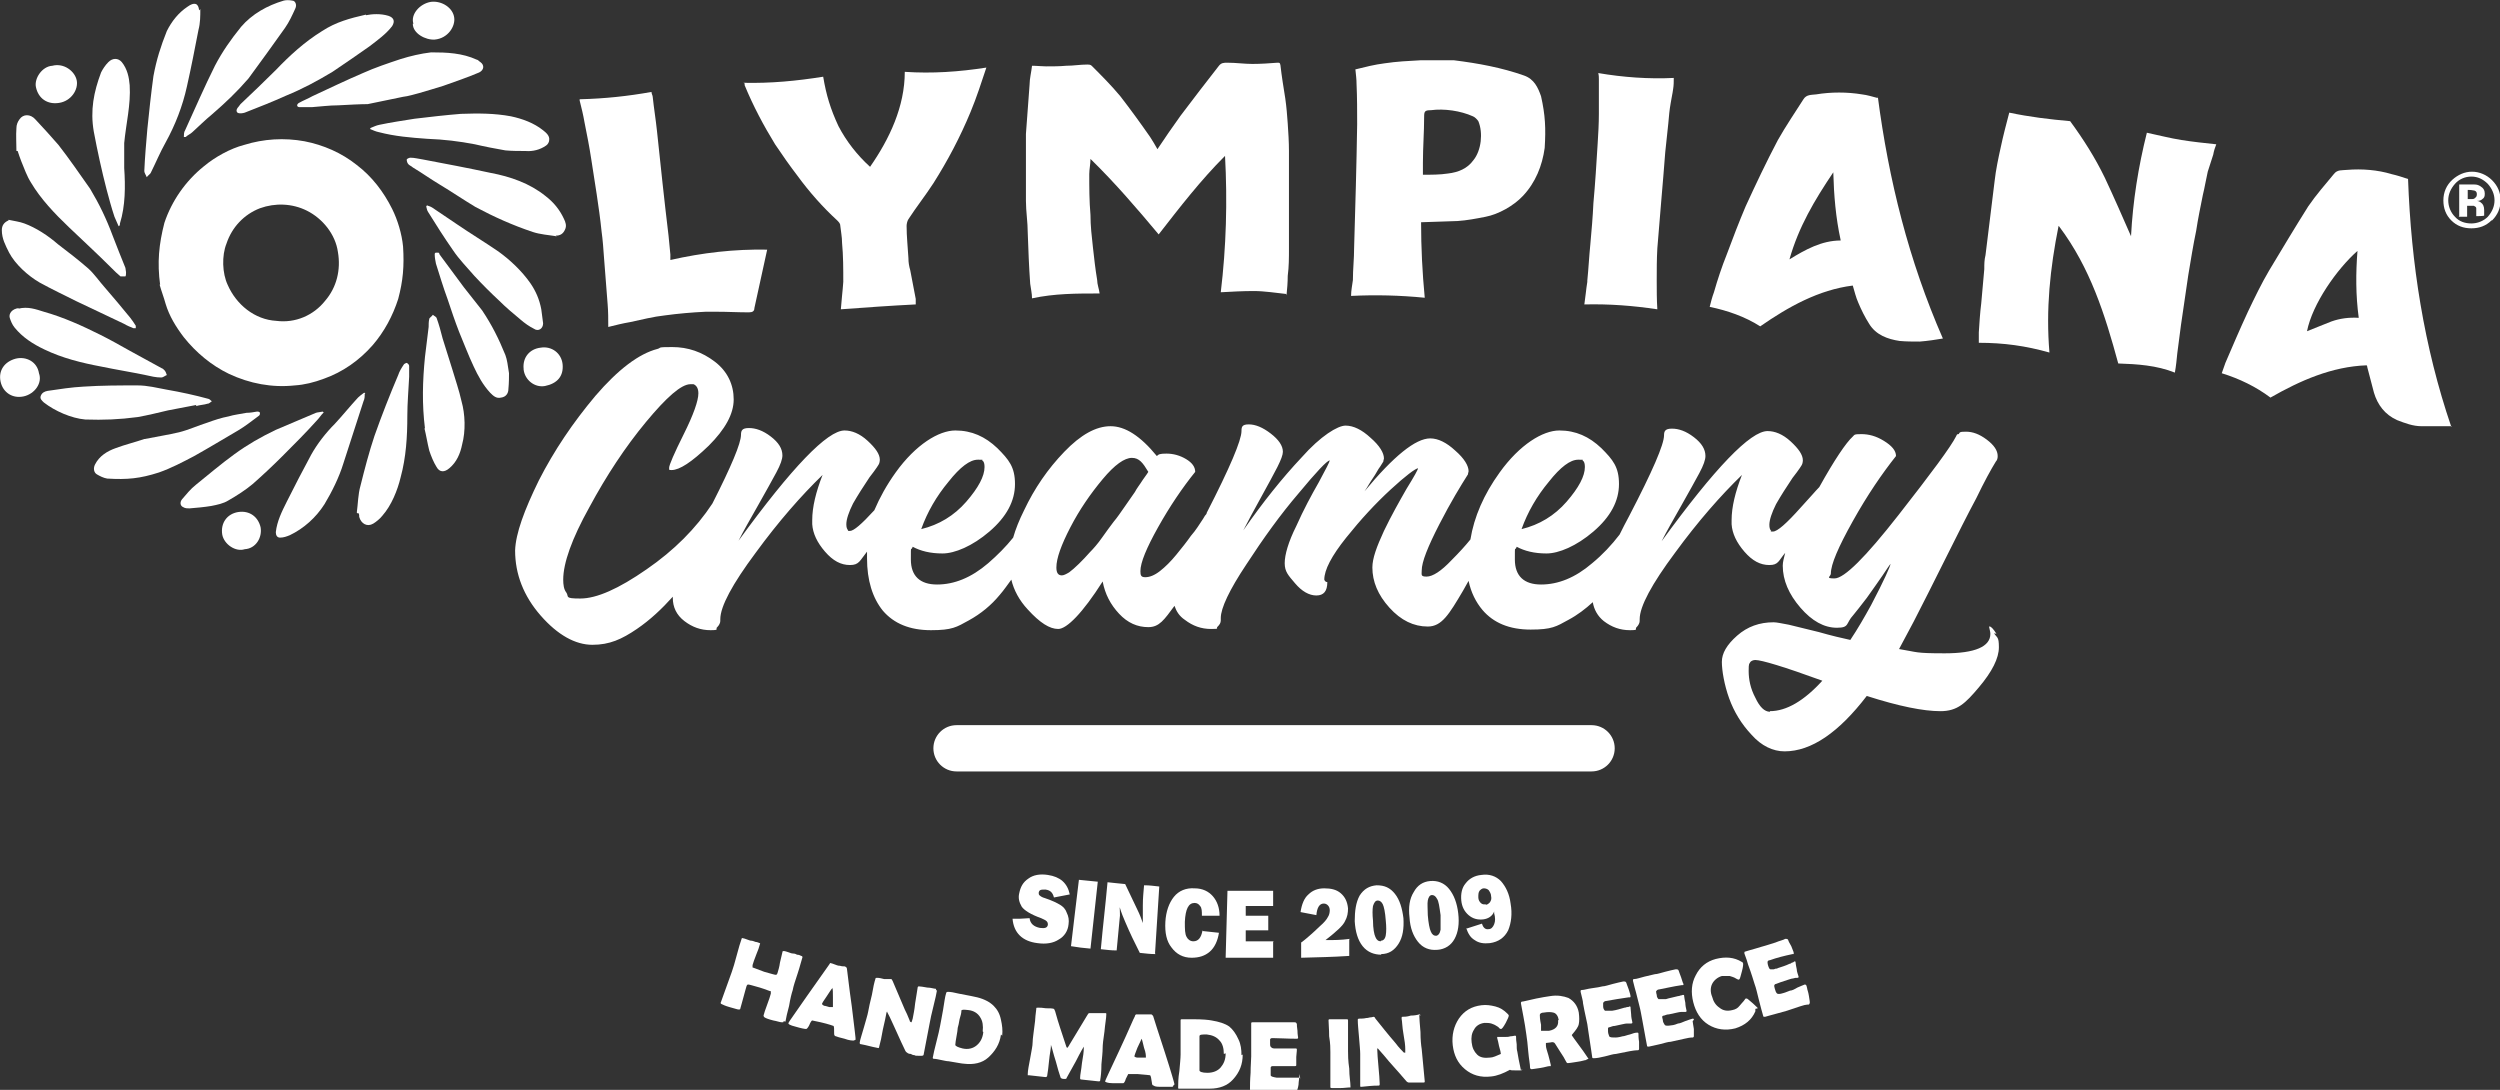 <?xml version="1.0" encoding="UTF-8"?>
<svg id="Layer_1" xmlns="http://www.w3.org/2000/svg" version="1.1" viewBox="0 0 410.6 179">
  <rect x="0" y="0" width="410.6" height="179" fill="#333333" stroke="none"/>
  <!-- Generator: Adobe Illustrator 29.3.1, SVG Export Plug-In . SVG Version: 2.1.0 Build 151)  -->
  <defs>
    <style>
      .st0 {
        fill: #fff;
      }
    </style>
  </defs>
  <path class="st0" d="M327.9,104.1c-.5-.8-.9-1.2-1.1-1.2s-.1,0-.1.1h0c.1.5.2.8.2,1.1,0,2.1-2.5,3.2-7.5,3.2s-4.4-.2-7.5-.7c.1-.2.9-1.7,2.4-4.5,1.5-2.9,3.2-6.3,5.2-10.3,2-4,3.7-7.4,5.1-10,1.3-2.7,2.4-4.7,3.2-6,.2-.2.3-.5.3-.9,0-.9-.6-1.8-1.8-2.7-1.2-.9-2.3-1.3-3.4-1.3s-1,.1-1.2.4c-.2,0-.3,0-.4.3-.9,1.8-4.1,6.1-9.5,13-5.4,6.9-8.9,10.4-10.5,10.4s-.6-.3-.6-.8c0-1.5,1.2-4.3,3.6-8.6,2.4-4.3,4.8-7.8,7.1-10.7,0-.9-.7-1.7-2-2.5-1.3-.8-2.5-1.1-3.7-1.1s-1.1.1-1.4.4c-1.1,1-3,3.8-5.5,8.3-.6.6-1.6,1.8-3,3.3-2.4,2.7-3.9,4-4.6,4s-.3,0-.3-.1c-.2-.2-.3-.5-.3-1,0-.8.4-2,1.1-3.4.8-1.4,1.7-2.8,2.7-4.3,1.1-1.4,1.6-2.2,1.6-2.3,0,0,.1-.3.1-.6,0-.9-.7-1.9-2-3.1-1.3-1.2-2.6-1.7-3.8-1.7-2.8,0-8.6,6-17.4,18.1.8-1.6,1.9-3.5,3.2-5.8,1.3-2.3,2.3-4.1,3-5.4.7-1.3,1-2.2,1-2.8,0-1.1-.6-2.1-1.9-3.1-1.3-1-2.5-1.4-3.6-1.4s-1.3.4-1.3,1.1c0,1.5-1.9,5.9-5.7,13.2-.6,1.1-1.1,2.1-1.6,3.1-1.3,1.7-2.8,3.3-4.5,4.7-2.8,2.4-5.6,3.5-8.4,3.5s-4.3-1.4-4.3-4.1,0-1.2.3-2.1c1.3.7,2.9,1.1,4.9,1.1s4.9-1.2,7.7-3.6c2.8-2.4,4.2-5,4.2-7.8s-1-4-2.9-5.9c-2-1.9-4.2-2.9-6.9-2.9s-6.5,2.3-9.8,6.9c-2.6,3.6-4.2,7.3-4.8,11-.8,1-1.9,2.2-3.1,3.4-1.7,1.8-3.1,2.7-4.1,2.7s-.8-.3-.8-1c0-1.4,1-3.9,2.9-7.6s3.5-6.3,4.7-8.2c0-.2.1-.4.1-.5,0-.9-.7-2.1-2.2-3.4-1.4-1.3-2.8-2-4.1-2-2.4,0-6,2.9-10.8,8.7.5-.7.9-1.5,1.4-2.2.5-.7.8-1.4,1.2-1.9.3-.5.5-.8.5-.8,0-.2.1-.4.1-.5,0-.9-.7-2.1-2.2-3.4-1.4-1.3-2.8-2-4.1-2s-4.1,1.7-7.2,5.2c-3.2,3.4-6.4,7.4-9.6,12,.7-1.4,1.7-3.2,2.9-5.4,1.2-2.2,2.1-3.8,2.7-5,.6-1.2.9-2,.9-2.5,0-1-.7-2-2-3-1.3-1-2.5-1.5-3.6-1.5s-1.2.4-1.2,1.1c0,1.5-1.9,6-5.7,13.4,0,.2-.2.4-.3.5l-.3.5c-.6.9-1.2,1.9-2,2.8-.7,1-1.5,2-2.4,3.1-.9,1.1-1.8,2-2.7,2.7-.9.7-1.7,1-2.4,1s-.8-.3-.8-1c0-1.4,1-3.8,2.9-7.2,1.9-3.4,4-6.5,6.1-9.1,0-.8-.5-1.5-1.5-2.1-1-.6-2.1-.9-3.2-.9s-1.3.1-1.6.4c-2.7-3.3-5.2-4.9-7.6-4.9s-4.9,1.4-7.6,4.2c-2.7,2.8-4.9,6-6.6,9.6-.8,1.6-1.4,3.1-1.8,4.5-1.2,1.5-2.6,2.9-4.1,4.2-2.8,2.4-5.6,3.5-8.4,3.5s-4.3-1.4-4.3-4.1,0-1.2.3-2.1c1.3.7,2.9,1.1,4.9,1.1s4.9-1.2,7.7-3.6c2.8-2.4,4.2-5,4.2-7.8s-1-4-2.9-5.9c-2-1.9-4.2-2.9-6.9-2.9s-6.5,2.3-9.8,6.9c-1.5,2.1-2.6,4.1-3.5,6.2-2.1,2.3-3.4,3.4-4,3.4s-.3,0-.3-.1c-.2-.2-.3-.5-.3-1,0-.8.4-2,1.1-3.4.8-1.4,1.7-2.8,2.7-4.3,1.1-1.4,1.6-2.2,1.6-2.3,0,0,.1-.3.1-.6,0-.9-.7-1.9-2-3.1-1.3-1.2-2.6-1.7-3.8-1.7-2.8,0-8.6,6-17.4,18.1.8-1.6,1.9-3.5,3.2-5.8,1.3-2.3,2.3-4.1,3-5.4.7-1.3,1-2.2,1-2.8,0-1.1-.6-2.1-1.9-3.1-1.3-1-2.5-1.4-3.6-1.4s-1.3.4-1.3,1.1c0,1.4-1.6,5.2-4.7,11.3-2.7,4.1-6.3,7.7-10.8,10.8-4.6,3.2-8.2,4.8-10.9,4.8s-1.8-.3-2.3-1c-.4-.5-.5-1.3-.5-2.1,0-2.7,1.4-6.7,4.3-11.9,2.8-5.2,5.9-9.9,9.3-14,3.4-4.1,5.8-6.2,7.3-6.2s.4,0,.5,0c.5.2.8.7.8,1.5,0,1.2-.8,3.5-2.4,6.7-1.6,3.2-2.4,5.1-2.4,5.5s0,.2,0,.3c0,.1.2.1.4.1,1.3,0,3.3-1.3,6.1-4,2.7-2.7,4.1-5.2,4.1-7.6s-1-4.6-3.1-6.2c-2.1-1.6-4.4-2.4-7-2.4s-1.7.1-2.4.3c-3.1.8-6.5,3.4-10.2,7.7-3.7,4.4-6.8,9-9.3,13.9-2.4,4.9-3.8,8.7-3.9,11.5,0,3.9,1.4,7.5,4.2,10.7,2.8,3.2,5.7,4.8,8.5,4.8s4.8-.9,7.3-2.6c2.2-1.5,4.1-3.3,5.9-5.3,0,0,0,.1,0,.2,0,1.5.6,2.8,1.9,3.8,1.3,1,2.7,1.5,4.3,1.5s.7-.2,1.1-.5c.3-.3.5-.7.5-1s0-.2,0-.3c0-2.1,2-5.8,5.8-10.9,3.8-5.2,7.5-9.4,11-12.8-1.1,2.8-1.7,5.3-1.7,7.4v.7c.1,1.5.8,3,2.1,4.5,1.3,1.5,2.6,2.2,4.1,2.2s1.6-.7,2.8-2.2c0,.4,0,.7,0,1.1,0,3.6.9,6.5,2.6,8.6,1.8,2.1,4.4,3.2,7.9,3.2s4.2-.5,6.2-1.6c2-1.1,3.7-2.5,5.1-4.2.7-.8,1.3-1.7,1.9-2.5.4,1.7,1.3,3.4,2.7,4.9,2,2.2,3.6,3.2,5,3.2s4-2.6,7.3-7.8c.4,2.1,1.3,3.8,2.7,5.3,1.4,1.5,3,2.2,4.8,2.2s2.6-1.2,4.3-3.5c.3.9.8,1.7,1.7,2.3,1.3,1,2.7,1.5,4.3,1.5s.7-.1,1.1-.4c.3-.3.5-.6.5-1s0-.3,0-.4c0-1.6,1.4-4.6,4.2-8.8,2.8-4.3,5.6-8.2,8.6-11.7,2.9-3.5,4.6-5.3,5.1-5.4,0,0,0,0,0,0,0,.2-.6,1.4-1.8,3.6-1.2,2.1-2.5,4.5-3.7,7.2-1.3,2.6-1.9,4.7-1.9,6.1s.6,2,1.7,3.3c1.1,1.3,2.3,2,3.5,2s1.8-.7,1.8-2.2c-.2,0-.4-.1-.5-.4,0-1.6,1.2-3.9,3.6-6.9,2.4-3,4.8-5.6,7.3-7.9,2.5-2.3,4-3.4,4.5-3.5,0,0,0,0,0,0,0,.2-.6,1.3-1.9,3.4-1.2,2.1-2.5,4.4-3.7,6.9-1.2,2.6-1.9,4.5-1.9,6,0,2.3.9,4.5,2.8,6.6,1.9,2.1,4,3.1,6.3,3.1s3.5-2,5.8-5.9c.3-.5.6-1.1.9-1.6.4,1.9,1.2,3.5,2.3,4.8,1.8,2.1,4.4,3.2,7.9,3.2s4.2-.5,6.2-1.6c1.5-.8,2.8-1.8,4-2.9.2,1.2.8,2.3,1.8,3.1,1.3,1,2.7,1.5,4.3,1.5s.7-.2,1.1-.5c.3-.3.5-.7.5-1s0-.2,0-.3c0-2.1,2-5.8,5.8-10.9,3.8-5.2,7.5-9.4,11-12.8-1.1,2.8-1.7,5.3-1.7,7.4v.7c.1,1.5.8,3,2.1,4.5,1.3,1.5,2.6,2.2,4.1,2.2s1.5-.7,2.6-2c-.2.8-.4,1.5-.4,2.1,0,2.4,1,4.7,2.9,6.9s3.9,3.3,6,3.3,1.4-.7,2.7-2.1c.5-.6,1.2-1.5,2.2-2.8.9-1.3,1.8-2.5,2.6-3.7s1.2-1.8,1.3-1.9c0,.2-.3.9-.8,2-.5,1.1-1.3,2.7-2.4,4.8-1.1,2-2.2,3.9-3.4,5.7-1.4-.3-3.1-.7-5.2-1.3-2.1-.5-3.7-.9-4.9-1.2-1.1-.2-2-.4-2.5-.4-2.3,0-4.3.7-6,2.2-1.7,1.5-2.5,2.9-2.5,4.3s.4,3.8,1.2,6c.8,2.2,2,4.2,3.7,6,1.6,1.8,3.5,2.7,5.4,2.7,4.4,0,8.9-3.1,13.5-9.1,5.3,1.7,9.3,2.5,12.1,2.5s4.1-1.3,6.3-3.9c2.2-2.6,3.3-4.8,3.3-6.6s-.3-1.5-.8-2.3ZM254.4,79.1c1.9-2.4,3.5-3.6,4.8-3.6s.5,0,.8.2c.2.1.3.5.3,1,0,1.5-1,3.4-3,5.7-2,2.3-4.5,3.8-7.4,4.5,1-2.8,2.5-5.4,4.5-7.8ZM155.8,79.1c1.9-2.4,3.5-3.6,4.8-3.6s.5,0,.8.2c.2.1.3.5.3,1,0,1.5-1,3.4-3,5.7-2,2.3-4.5,3.8-7.4,4.5,1-2.8,2.5-5.4,4.5-7.8ZM186.4,80.8c-.4.6-.9,1.3-1.6,2.3-.7,1-1.3,1.9-1.9,2.6-.6.8-1.2,1.6-1.9,2.6-.7,1-1.4,1.8-2,2.4-.6.7-1.2,1.3-1.8,1.9-.6.6-1.2,1.1-1.6,1.4-.5.3-.9.5-1.2.5-.6,0-.9-.4-.9-1.3,0-1.5.8-3.7,2.3-6.6,1.5-2.9,3.3-5.5,5.3-7.9,2-2.4,3.6-3.5,4.8-3.5s1.8.8,2.7,2.3c0,0-.3.5-.9,1.3-.5.8-1,1.4-1.3,2ZM290.7,116.9c-.9,0-1.7-.8-2.4-2.3-.8-1.5-1.1-3-1.1-4.4s.1-1.1.3-1.5c.2-.2.5-.3.8-.3,1,0,4.7,1.1,11,3.4-3,3.3-5.9,5-8.6,5Z"/>
  <g>
    <path class="st0" d="M166.1,150.9c1.2,0,1.8,0,3-.1.1.9.7,1.4,1.7,1.6.8.1,1.2,0,1.3-.5,0-.2,0-.4-.2-.6-.2-.2-.5-.3-.9-.5-1.7-.6-2.8-1.3-3.2-1.9-.4-.7-.6-1.4-.4-2.2.2-1,.6-1.8,1.5-2.4.8-.6,1.9-.8,3.2-.6,2,.3,3.2,1.3,3.6,3.2-1.1.2-1.6.3-2.6.5-.2-.8-.6-1.2-1.4-1.3-.7,0-1,0-1.1.5,0,.2,0,.4.2.5.1.1.4.3.8.4,1.2.4,2,.8,2.5,1.1.5.3.9.7,1.1,1.3.3.6.4,1.2.3,1.9-.1,1.1-.7,2-1.6,2.5-.9.6-2.1.8-3.5.6-2.5-.3-3.9-1.7-4.1-4Z"/>
    <path class="st0" d="M180.3,144.8c-.5,4.4-.7,6.6-1.2,11-1.3-.1-1.9-.2-3.2-.4.5-4.4.8-6.6,1.3-10.9,1.2.1,1.8.2,3,.3Z"/>
    <path class="st0" d="M189.8,156.7c-1,0-1.5-.1-2.6-.2-1-2-1.5-3-2.4-5.1-.3-.7-.6-1.4-.9-2.4,0,.7.1,1.3,0,1.8-.2,2.1-.3,3.2-.5,5.3-1,0-1.5-.1-2.6-.2.4-4.4.7-6.6,1.1-11,1.1.1,1.7.2,2.9.3.8,1.7,1.2,2.5,2,4.2.4.8.7,1.6.9,2.2,0-1,0-1.9,0-2.9,0-1.3.1-2,.2-3.3,1,0,1.5.1,2.5.2-.3,4.4-.4,6.6-.7,11Z"/>
    <path class="st0" d="M197.4,152.9c1.1.1,1.7.2,2.8.3-.2,1.3-.7,2.4-1.5,3.1-.8.7-1.8,1-3,1-1.4,0-2.5-.6-3.3-1.7-.8-1-1.1-2.4-1-4.2.1-1.7.6-3.1,1.4-4.1.8-1,2-1.5,3.4-1.4,1.3,0,2.3.5,3,1.3.7.8,1.1,1.9,1.1,3.2-1.2,0-1.7,0-2.9,0,0-.7,0-1.3-.3-1.6-.2-.3-.5-.5-.9-.5-1,0-1.5,1-1.6,3.1,0,1.2,0,2,.3,2.5.2.4.6.7,1.1.7.8,0,1.3-.6,1.5-1.8Z"/>
    <path class="st0" d="M209.1,154.7c0,1.1,0,1.6,0,2.6-3.1,0-4.7,0-7.8,0,.1-4.4.2-6.6.3-11,3,0,4.5,0,7.5,0,0,1,0,1.5,0,2.5-1.8,0-2.7,0-4.5,0,0,.6,0,1,0,1.6,1.5,0,2.2,0,3.7,0,0,1,0,1.5,0,2.4-1.5,0-2.2,0-3.7,0,0,.7,0,1.1,0,1.8,1.8,0,2.8,0,4.6,0Z"/>
    <path class="st0" d="M221.6,154.3c0,1.1,0,1.6,0,2.7-3.1.2-4.7.2-7.9.3,0-1,0-1.5,0-2.5.7-.5,1-.8,1.7-1.4.2-.2.7-.6,1.4-1.3.7-.6,1.1-1.1,1.3-1.5.2-.3.3-.7.3-1.1,0-.3-.1-.6-.3-.8-.2-.2-.4-.3-.7-.3-.7,0-1.1.7-1.2,1.9-1-.2-1.5-.3-2.6-.5.2-1.3.6-2.3,1.3-2.9.7-.7,1.6-1,2.6-1,1.1,0,2,.2,2.7.8.7.6,1.1,1.4,1.2,2.5,0,.7-.1,1.4-.5,2.1-.3.7-1.4,1.7-3.2,3.1,1.6,0,2.4,0,4-.2Z"/>
    <path class="st0" d="M226.9,156.8c-1.2,0-2.3-.4-3.1-1.4-.8-1-1.2-2.4-1.3-4.1,0-1.7.2-3.1.8-4.2.7-1.1,1.6-1.6,2.8-1.7,1.3,0,2.2.4,3,1.4.8,1,1.2,2.4,1.4,4,.1,1.7-.1,3.1-.8,4.2-.7,1.1-1.6,1.7-2.9,1.7ZM226.8,154.5c.4,0,.7-.3.8-.9.1-.6.1-1.4,0-2.4-.1-1.4-.3-2.3-.5-2.7-.2-.4-.5-.6-.8-.6-.4,0-.6.3-.8.9-.1.6-.1,1.4,0,2.4,0,1.3.2,2.3.4,2.7.2.5.5.7.9.7Z"/>
    <path class="st0" d="M236,156c-1.2.1-2.3-.3-3.1-1.3-.8-1-1.3-2.3-1.4-4-.2-1.7,0-3.1.7-4.2.6-1.1,1.5-1.7,2.7-1.8,1.2-.1,2.3.3,3.1,1.3.8,1,1.3,2.3,1.5,4,.2,1.7,0,3.1-.6,4.2-.6,1.1-1.6,1.7-2.8,1.8ZM235.8,153.7c.4,0,.7-.4.8-1,0-.6,0-1.4,0-2.4-.2-1.4-.3-2.3-.6-2.7-.2-.4-.5-.6-.8-.6-.4,0-.6.4-.7.9s0,1.4,0,2.4c.1,1.3.3,2.3.5,2.7.2.5.5.7.9.7Z"/>
    <path class="st0" d="M240.9,152.5c1-.3,1.5-.5,2.5-.8.2.7.6,1,1.1.9.4,0,.7-.3.9-.8s.2-1.1,0-1.8c0,0,0-.2,0-.3-.3.8-1,1.2-1.8,1.3-.9.1-1.7-.1-2.4-.7-.7-.6-1.1-1.4-1.2-2.4-.1-1.1.1-2.1.7-2.8.6-.8,1.5-1.3,2.6-1.4,1.3-.2,2.4.2,3.2,1,.8.9,1.4,2.1,1.6,3.7.3,1.7.1,3.2-.4,4.4-.6,1.2-1.6,1.9-3,2.1-1,.1-1.8,0-2.5-.5-.7-.4-1.1-1.1-1.4-2ZM244,148.6c.3,0,.5-.2.7-.4.2-.3.3-.6.2-1,0-.4-.2-.7-.4-1-.2-.2-.5-.3-.8-.3-.3,0-.5.2-.7.4-.2.3-.2.6-.2,1.1,0,.4.2.7.4.9.2.2.5.3.8.2Z"/>
    <path class="st0" d="M128.7,167.7c0,.1,0,.2-.1.2,0,0-.1,0-.2,0-.3,0-.8-.2-1.4-.3-.8-.2-1.3-.4-1.4-.5-.1,0-.2-.2-.2-.3.1-.4.3-1,.6-1.8.3-.8.5-1.4.6-1.8,0-.2,0-.3,0-.4-.2,0-.8-.3-1.8-.6-1.1-.3-1.7-.5-1.9-.5-.1,0-.2,0-.3.3-.1.4-.3,1-.5,1.8-.2.8-.4,1.4-.5,1.8,0,.2-.1.2-.3.2-.2,0-.7-.2-1.5-.4-.7-.2-1.1-.4-1.3-.5-.1,0-.2-.2-.1-.3.2-.6.5-1.4.9-2.5.4-1.1.7-1.9.9-2.5.2-.6.5-1.5.8-2.7.3-1.2.6-2.1.8-2.7,0-.1.1-.2.2-.1.2,0,.4.1.7.2.3.1.5.2.7.2.2,0,.4.1.7.2.3,0,.6.2.7.2,0,0,.1,0,0,.2-.1.4-.3,1-.6,1.7-.3.8-.5,1.3-.6,1.7,0,.2,0,.3,0,.4.1,0,.8.3,1.9.7,1.1.3,1.7.5,1.9.5.1,0,.2,0,.3-.3.1-.4.3-.9.4-1.7.2-.8.3-1.3.4-1.7,0-.2.1-.2.3-.2.1,0,.4.1.7.2.3.1.5.2.7.2.1,0,.4,0,.7.2.3,0,.5.1.7.2.1,0,.2.1.2.2-.2.6-.4,1.5-.8,2.7-.4,1.2-.7,2.1-.8,2.7-.2.6-.4,1.4-.6,2.6-.3,1.1-.5,2-.6,2.6Z"/>
    <path class="st0" d="M140.4,170.8c0,0-.1.1-.2.1-.2,0-.7,0-1.5-.3-.8-.2-1.2-.3-1.4-.4-.2,0-.3-.2-.3-.4,0-.8,0-1.2-.1-1.3,0,0-.8-.3-2.1-.6-.9-.2-1.4-.3-1.4-.3-.1,0-.3.3-.5.8-.2.4-.4.6-.5.6-.2,0-.8-.1-1.8-.4-.8-.2-1.2-.4-1.1-.6,0-.1,1.1-1.6,3.1-4.5,2.2-3.1,3.4-4.8,3.6-5.1.1-.2.2-.3.3-.2.1,0,.3.1.6.2.3.1.5.2.6.2.1,0,.3,0,.6.1.3,0,.5,0,.6.1,0,0,.2.1.2.3.1.6.3,2.7.8,6.2.4,3.5.7,5.4.6,5.5ZM136.7,162.3c-.2.2-.5.7-.9,1.3-.5.7-.8,1.2-.8,1.3,0,0,.1.2.4.3.2,0,.4.1.8.2.3,0,.5,0,.6,0,0,0,0,0,0-.1,0-.2,0-.7,0-1.5,0-.8,0-1.3-.1-1.6Z"/>
    <path class="st0" d="M153.9,162.6c-.1.6-.3,1.5-.6,2.7-.3,1.2-.5,2.1-.6,2.7-.4,2.1-.6,3.1-1,5.2,0,.1-.1.2-.3.2-.1,0-.3,0-.6,0-.3,0-.5,0-.6-.1-.1,0-.3,0-.6-.2-.3,0-.5-.1-.6-.2,0,0-.2-.1-.3-.3-.3-.6-.9-1.9-1.8-3.9-.3-.6-.6-1.4-1.2-2.5,0,0,0,0,0-.1,0,0,0,0-.1.2-.1.6-.3,1.5-.6,2.8-.2,1.2-.4,2.1-.6,2.8,0,.2-.1.3-.3.2-1.1-.2-1.6-.4-2.7-.6-.2,0-.2-.1-.2-.3.1-.6.4-1.4.7-2.5.3-1.1.6-2,.7-2.6.1-.6.3-1.5.6-2.7.2-1.2.4-2.1.6-2.7,0-.1.1-.1.3-.1.3,0,.7.1,1.1.2.1,0,.3,0,.6,0,.3,0,.5,0,.6,0,0,0,.1.1.2.3.8,1.9,1.2,2.8,2,4.7.2.4.5,1,.8,1.8,0,.2.2.3.3.3,0,0,.1-.2.2-.6.1-.6.3-1.4.4-2.5.2-1.1.3-2,.4-2.5,0-.2.1-.3.2-.3.3,0,.8.1,1.4.2.6,0,1.1.2,1.4.2,0,0,.1.1,0,.3Z"/>
    <path class="st0" d="M164.4,169.9c-.2,1.6-1,2.8-2.1,3.8-1,.9-2.4,1.2-4,1-.3,0-1.2-.2-2.5-.4-.3,0-.7-.1-1.2-.2-.5-.1-.9-.2-1.2-.2-.2,0-.2-.1-.2-.2.1-.6.3-1.4.6-2.6.3-1.2.5-2,.6-2.6.1-.6.3-1.5.5-2.7.2-1.2.3-2.1.5-2.7,0-.1.1-.2.3-.2.4,0,1,.1,1.8.3,1.6.3,2.6.5,3,.6,1.2.3,2.1.8,2.7,1.4.6.6,1,1.3,1.2,2.3.2.9.3,1.7.2,2.6ZM161.4,169.4c.1-.9,0-1.7-.4-2.3-.4-.7-1.1-1.1-1.9-1.2-.8-.1-1.2-.1-1.2.1,0,.3-.1.8-.3,1.4-.1.6-.2,1.1-.3,1.4,0,.3-.1.8-.2,1.4-.1.6-.2,1.1-.2,1.4,0,.2.4.4,1.2.6.9.2,1.7,0,2.3-.5.6-.5,1-1.2,1.1-2.2Z"/>
    <path class="st0" d="M180.7,177.4c0,.2-.1.2-.3.2-1.1-.1-1.7-.2-2.8-.3-.2,0-.2-.1-.2-.3,0-.5.2-1.3.3-2.4.2-1.1.3-1.9.3-2.4,0-.2,0-.2,0-.3,0,0-.5.8-1.3,2.4-.5.9-1,1.8-1.5,2.7,0,.1-.1.2-.2.2,0,0-.1,0-.3,0-.3,0-.4-.1-.5-.2-.2-.6-.5-1.5-.8-2.7-.4-1.2-.6-2.2-.8-2.7,0,0,0,0,0,0,0,0,0,.1,0,.2,0,.5-.2,1.3-.3,2.4-.1,1.1-.2,1.8-.3,2.4,0,.2-.1.3-.3.3-1.1-.1-1.6-.2-2.7-.3-.1,0-.2,0-.2,0,0,0,0,0,0-.2,0-.6.2-1.5.4-2.6.2-1.2.4-2,.4-2.6,0-.6.2-1.8.4-3.5,0-.4.1-1.1.2-2,0,0,0,0,0-.1,0-.1.1-.1.3-.1.3,0,.7,0,1.3.1.6,0,1,0,1.3.1,0,0,.1.1.2.4.6,2.2,1,3.2,1.7,5.4.1.4.2.6.3.6,0,0,.2-.2.4-.6.7-1.1,1.6-2.7,2.9-4.8.1-.2.2-.3.3-.3.1,0,.4,0,.7,0,.3,0,.5,0,.7,0,.1,0,.3,0,.6,0,.3,0,.5,0,.6,0,.2,0,.2,0,.2.2,0,.6-.2,1.6-.3,2.8-.2,1.3-.3,2.2-.3,2.8,0,.6-.1,1.5-.2,2.6,0,1.2-.1,2-.2,2.6Z"/>
    <path class="st0" d="M192.7,178.3c0,0,0,.2-.2.2-.2,0-.7,0-1.5,0-.8,0-1.3,0-1.5-.2-.2,0-.3-.2-.3-.4-.1-.8-.2-1.2-.3-1.3,0,0-.8-.1-2.1-.2-.9,0-1.4,0-1.5,0,0,0-.2.4-.4.8-.1.4-.3.7-.4.7-.2,0-.8,0-1.8,0-.8,0-1.2-.2-1.2-.3,0-.1.8-1.8,2.3-5,1.6-3.4,2.4-5.4,2.6-5.7,0-.2.2-.3.2-.3.1,0,.4,0,.6,0s.5,0,.7,0c.1,0,.3,0,.6,0,.3,0,.5,0,.6,0,0,0,.2.1.3.3.2.6.8,2.6,1.9,5.9,1.1,3.4,1.6,5.2,1.6,5.3ZM187.5,170.6c-.1.2-.3.7-.7,1.5-.3.8-.5,1.3-.5,1.4,0,0,.2.2.5.2.2,0,.4,0,.8,0,.3,0,.5,0,.6,0,0,0,0,0,0-.1,0-.2,0-.7-.3-1.5-.2-.8-.3-1.3-.4-1.5Z"/>
    <path class="st0" d="M204.1,173.2c0,1.6-.5,2.9-1.6,4.1-.9,1-2.2,1.5-3.8,1.5-.3,0-1.2,0-2.6,0-.3,0-.7,0-1.2,0-.5,0-.9,0-1.2,0-.2,0-.2,0-.2-.2,0-.6,0-1.5.2-2.7.1-1.2.2-2.1.2-2.7,0-.6,0-1.5,0-2.8,0-1.2,0-2.2,0-2.8,0-.1,0-.2.2-.2.4,0,1,0,1.8,0,1.6,0,2.6.1,3.1.2,1.2.2,2.2.5,2.9,1,.6.5,1.1,1.2,1.5,2.1.4.8.5,1.7.5,2.6ZM201,173.1c0-.9-.2-1.7-.7-2.2-.5-.6-1.2-.9-2.1-1-.8,0-1.2,0-1.2.3,0,.3,0,.8,0,1.4,0,.6,0,1.1,0,1.4,0,.3,0,.8,0,1.4,0,.6,0,1.1,0,1.4,0,.2.4.4,1.3.4.9,0,1.7-.3,2.2-.9.5-.6.8-1.3.8-2.3Z"/>
    <path class="st0" d="M213.4,176.4c0,.2,0,.7-.1,1.3,0,.7-.2,1.1-.2,1.2,0,.1-.2.2-.3.2,0,0-.1,0-.2,0-.4,0-1.5,0-3.4,0-.4,0-1,0-1.8,0-.8,0-1.4,0-1.8,0-.2,0-.3,0-.3-.2,0-.6,0-1.5.1-2.7,0-1.2.1-2.1.1-2.7,0-.6,0-1.8,0-3.4,0-.4,0-1.1,0-1.9,0,0,0,0,0-.1,0-.1,0-.2.2-.2.4,0,1,0,1.7,0,.8,0,1.3,0,1.7,0,.4,0,.9,0,1.7,0,.8,0,1.3,0,1.7,0,.3,0,.4,0,.5.3,0,.1,0,.5.1,1.1,0,.6.1,1,.1,1.1,0,.1,0,.2-.2.2,0,0,0,0-.2,0-1.4,0-2.6-.1-3.7-.1-.3,0-.4,0-.5.2,0,0,0,.3,0,.6,0,.4,0,.6.2.7,0,.1.3.2.5.2,0,0,.2,0,.3,0,.2,0,.3,0,.4,0,.7,0,1.3,0,2,0,0,0,.2,0,.4,0,.2,0,.3,0,.4,0,.1,0,.2,0,.2.2,0-.1,0,.3-.1,1.2,0,.4,0,.9,0,1.3,0,.1,0,.2-.2.2-.3,0-.4,0-.7,0-.3,0-1,0-2.1,0-.3,0-.5,0-.8,0-.2,0-.3,0-.4.2,0,0,0,.2,0,.5,0,.4,0,.7,0,.8,0,.2.4.3,1,.4,0,0,.4,0,1.2,0,.3,0,.7,0,1.3,0,.6,0,1,0,1.2,0,.1,0,.2,0,.2.3Z"/>
    <path class="st0" d="M221.4,172.6c0,.6,0,1.6.2,2.9,0,1.3.2,2.2.2,2.9,0,.1,0,.2,0,.2,0,0,0,0-.2,0-.3,0-.8.1-1.4.1-.8,0-1.3,0-1.5,0-.2,0-.2-.1-.2-.2,0,0,0-.4,0-1.4,0-2.2,0-3.6,0-4.3,0-.6,0-1.4-.2-2.6,0-1.2-.1-2-.1-2.6,0-.1,0-.2.2-.2.2,0,.4,0,.7,0,.3,0,.6,0,.7,0,.2,0,.4,0,.7,0,.3,0,.5,0,.7,0,.1,0,.2,0,.2.2,0,.6,0,1.4,0,2.6,0,1.2,0,2,0,2.6Z"/>
    <path class="st0" d="M233.1,166.7c0,.6.1,1.5.2,2.8,0,1.2.1,2.2.2,2.8.2,2.1.3,3.2.5,5.3,0,.1,0,.2-.2.2-.1,0-.3,0-.6,0-.3,0-.5,0-.6,0-.1,0-.4,0-.6,0-.3,0-.5,0-.6,0,0,0-.2,0-.4-.2-.4-.5-1.4-1.6-2.9-3.3-.4-.5-1-1.2-1.8-2.1,0,0,0,0-.1,0,0,0,0,.1,0,.2,0,.6.1,1.6.2,2.8.1,1.2.2,2.2.2,2.8,0,.2,0,.3-.2.3-1.1,0-1.7.1-2.8.2-.2,0-.2,0-.2-.2,0-.6,0-1.5,0-2.6,0-1.2,0-2.1,0-2.6,0-.6-.1-1.5-.2-2.8-.1-1.2-.2-2.1-.2-2.8,0-.1,0-.2.3-.2.3,0,.7,0,1.1-.1.1,0,.3,0,.6-.1.3,0,.5-.1.6-.1,0,0,.2,0,.3.3,1.3,1.6,1.9,2.4,3.2,3.9.3.4.7.9,1.3,1.5.1.2.3.2.4.2,0,0,0-.2,0-.6,0-.6-.1-1.4-.3-2.5-.2-1.1-.2-2-.3-2.5,0-.2,0-.3.1-.3.3,0,.8,0,1.4-.2.6,0,1.1-.1,1.4-.2,0,0,.2,0,.2.2Z"/>
    <path class="st0" d="M250,175.6c0,.1,0,.2-.2.2-.1,0-.4,0-.9,0-.5,0-.8,0-.9-.1-1.1.6-2.1,1-3.1,1.1-1.7.2-3.1-.2-4.3-1.2-1.2-1-1.8-2.3-2-3.9-.2-1.7.2-3.2,1-4.4.9-1.3,2.1-2,3.7-2.2.8-.1,1.5,0,2.3.2.8.2,1.4.6,2,1.2.1.1.2.2.2.3,0,.2-.2.6-.5,1.2-.4.7-.6,1-.8,1,0,0-.2,0-.4-.3-.3-.2-.6-.4-.9-.5-.4-.2-.9-.2-1.4-.2-.8.1-1.4.5-1.7,1.1-.4.6-.5,1.3-.4,2.1.1.9.4,1.5.9,2,.5.5,1.2.6,2.1.5.5,0,1.1-.3,1.8-.6,0-.2-.1-.6-.3-1.3-.1-.5-.2-1-.3-1.3,0-.1,0-.2,0-.2,0,0,0,0,.1,0,.2,0,.4,0,.7,0,.3,0,.5,0,.7,0,.2,0,.4,0,.7-.1.3,0,.6-.1.7-.1.1,0,.2,0,.2.2,0,.3,0,.6.1,1.2,0,.5,0,.9.1,1.2.1.7.3,1.7.6,3.1,0,0,0,0,0,0Z"/>
    <path class="st0" d="M260.6,174s0,0-.1.1c-.2,0-.7.2-1.5.3-.7.1-1.2.2-1.4.2-.1,0-.2,0-.2,0,0,0,0,0-.1-.1-.1-.2-.3-.5-.5-.9-.3-.5-.8-1.2-1.4-2.2-.1-.2-.4-.3-.7-.2.2,0-.1,0-.8.1,0,0,0,.2,0,.4,0,.4.2.9.4,1.6.2.7.3,1.2.4,1.6,0,0,0,.2,0,.2,0,0-.1,0-.2,0-.3,0-.8.2-1.5.3-.8.1-1.2.2-1.4.2-.2,0-.2,0-.3-.2,0-.6-.2-1.5-.3-2.7-.1-1.2-.2-2.1-.3-2.7-.3-2.3-.7-4-.9-5.2,0,0,0,0,0-.1,0,0,0-.2.2-.2.2,0,.9-.2,2.3-.5.9-.2,1.7-.3,2.3-.4,1.2-.2,2.2,0,3,.3.9.5,1.5,1.3,1.7,2.4.1.8.1,1.4,0,1.9-.1.5-.5,1-1,1.6-.1.1-.2.2-.1.3,0,0,.4.6,1.3,1.8.9,1.2,1.3,1.9,1.4,2ZM256,167.5c-.1-.6-.4-1.1-.9-1.2-.4-.1-.9-.1-1.5,0-.5,0-.7.2-.7.4,0,.2,0,.7.2,1.6,0,.1,0,.3,0,.5,0,.2,0,.4,0,.5,0,0,0,0,.3,0,.3,0,.7,0,1,0,1.1-.2,1.6-.8,1.5-1.7Z"/>
    <path class="st0" d="M269.1,169.8c0,.2,0,.7.1,1.3,0,.7,0,1.1,0,1.2,0,.1-.1.2-.2.2,0,0-.1,0-.2,0-.4,0-1.5.2-3.4.6-.4,0-1,.2-1.8.4-.8.2-1.4.3-1.8.3-.2,0-.3,0-.3-.2-.1-.6-.2-1.5-.4-2.7-.2-1.2-.3-2.1-.4-2.7-.1-.6-.4-1.7-.7-3.4,0-.4-.2-1-.4-1.9,0,0,0,0,0-.1,0-.1,0-.2.2-.2.4,0,.9-.2,1.7-.3.8-.1,1.3-.2,1.7-.3.4,0,.9-.2,1.7-.4.7-.2,1.3-.3,1.7-.4.3,0,.4,0,.5.2,0,.1.2.5.4,1.1.2.6.3,1,.3,1.1,0,.1,0,.2-.1.2,0,0,0,0-.2,0-1.4.2-2.6.4-3.7.6-.3,0-.4.2-.5.3,0,0,0,.3,0,.6,0,.4.2.6.3.7.1,0,.3,0,.5,0,0,0,.2,0,.3,0,.1,0,.3,0,.4,0,.7-.1,1.3-.3,2-.5,0,0,.2,0,.4-.1.2,0,.3,0,.4-.1.1,0,.2,0,.2.1,0-.1,0,.3.1,1.2,0,.4.1.9.2,1.3,0,.1,0,.2-.2.2-.3,0-.4,0-.7,0-.3,0-1,.2-2,.4-.3,0-.5.1-.8.2-.2,0-.3.1-.3.2,0,0,0,.2,0,.5,0,.4.2.7.2.8.1.2.5.2,1.1.2,0,0,.4,0,1.1-.2.3,0,.7-.2,1.2-.3.5-.2.9-.3,1.2-.3.1,0,.2,0,.2.2Z"/>
    <path class="st0" d="M278,167.7c0,.2.1.6.2,1.3,0,.7,0,1.1,0,1.2,0,.1-.1.2-.2.2,0,0-.1,0-.2,0-.4,0-1.5.3-3.4.7-.4,0-1,.2-1.8.4-.8.2-1.4.3-1.8.4-.2,0-.3,0-.3-.2-.1-.6-.3-1.5-.5-2.7-.2-1.2-.4-2.1-.5-2.7-.1-.6-.4-1.7-.8-3.3-.1-.4-.3-1-.5-1.9,0,0,0,0,0-.1,0-.1,0-.2.2-.2.4,0,.9-.2,1.7-.4.8-.2,1.3-.3,1.7-.4.4,0,.9-.2,1.7-.4.7-.2,1.3-.3,1.7-.4.3,0,.4,0,.5.2,0,.1.2.5.4,1.1.2.6.3,1,.4,1.1,0,.1,0,.2-.1.2,0,0,0,0-.2,0-1.4.2-2.6.5-3.7.7-.3,0-.4.2-.5.3,0,0,0,.3.1.6,0,.4.2.6.3.7.1,0,.3,0,.5,0,0,0,.2,0,.3,0,.1,0,.3,0,.4,0,.6-.2,1.3-.3,2-.5,0,0,.2,0,.4-.1.2,0,.3-.1.4-.1.1,0,.2,0,.2.1,0-.1,0,.3.2,1.2,0,.4.1.9.2,1.3,0,.1,0,.2-.2.2-.3,0-.4,0-.7,0-.3,0-1,.2-2,.4-.3,0-.5.1-.8.2-.2,0-.3.1-.3.2,0,0,0,.2.1.5,0,.4.2.6.3.8.1.2.5.2,1.1.1,0,0,.4,0,1.1-.3.3,0,.7-.2,1.2-.4.5-.2.9-.3,1.2-.4.1,0,.2,0,.2.2Z"/>
    <path class="st0" d="M288.3,165.7c0,0,0,.2,0,.4-.6,1.4-1.7,2.3-3.3,2.8-1.6.4-3.1.2-4.4-.6-1.3-.8-2.1-2.1-2.5-3.7-.4-1.6-.3-3.1.4-4.4.7-1.4,1.8-2.3,3.3-2.7,1.6-.4,3-.3,4.3.5.1,0,.2.2.2.3,0,0,0,.5-.2,1.2-.2.7-.3,1.2-.4,1.3,0,0,0,0-.1.1,0,0-.2,0-.5-.2-.3-.2-.7-.3-1-.4-.5,0-.9,0-1.3,0-.7.2-1.3.7-1.6,1.3-.3.6-.3,1.4,0,2.1.2.8.6,1.4,1.2,1.8.6.5,1.3.6,2.1.4.5-.1.9-.3,1.2-.7.2-.2.4-.5.7-.8.2-.3.3-.4.3-.4,0,0,.1,0,.2,0,.1,0,.4.3,1,.8.5.5.8.7.8.8Z"/>
    <path class="st0" d="M296.8,162.3c0,.2.2.6.3,1.3.1.7.2,1.1.1,1.2,0,.1-.1.2-.2.2,0,0-.1,0-.2,0-.4,0-1.5.4-3.3,1-.4.1-1,.3-1.8.5-.8.2-1.4.4-1.8.5-.2,0-.3,0-.3-.1-.2-.6-.4-1.5-.7-2.6-.3-1.2-.5-2.1-.7-2.6-.2-.6-.5-1.7-1.1-3.3-.1-.4-.3-1-.6-1.8,0,0,0,0,0-.1,0-.1,0-.2.1-.2.4-.1.9-.3,1.7-.5.7-.2,1.3-.4,1.7-.5.4-.1.9-.3,1.6-.5.7-.3,1.3-.4,1.6-.6.3,0,.4,0,.5.2,0,.1.2.5.5,1,.2.6.4.9.4,1.1,0,.1,0,.2,0,.2,0,0,0,0-.2,0-1.4.3-2.6.6-3.7,1-.3,0-.4.2-.4.3,0,0,0,.3.1.6.1.3.2.6.4.6.1,0,.3,0,.5,0,0,0,.1,0,.3-.1.1,0,.3,0,.4-.1.6-.2,1.3-.4,1.9-.7,0,0,.2,0,.4-.2.2,0,.3-.1.4-.2.1,0,.2,0,.2.1,0-.1,0,.3.2,1.2,0,.4.2.8.3,1.2,0,.1,0,.2-.2.2-.3,0-.4,0-.7.1-.3,0-1,.3-2,.6-.3.1-.5.2-.8.3-.2,0-.3.2-.3.3,0,0,0,.2.1.5.1.4.2.6.3.7.1.2.5.2,1.1,0,0,0,.4-.1,1.1-.4.3,0,.7-.2,1.2-.5.5-.2.9-.4,1.2-.5.1,0,.2,0,.3.2Z"/>
  </g>
  <path class="st0" d="M261.4,126.7h-104.3c-2.1,0-3.8-1.7-3.8-3.8s1.7-3.8,3.8-3.8h104.3c2.1,0,3.8,1.7,3.8,3.8s-1.7,3.8-3.8,3.8Z"/>
  <path class="st0" d="M211.4,48.3c-1.9-.2-3.7-.5-5.5-.5-1.8,0-3.6.1-5.4.2.9-7.5,1.1-14.9.7-22.4-4,4-7.4,8.4-10.9,12.9-3.6-4.3-7.2-8.5-11.2-12.4,0,.9-.2,1.7-.2,2.5,0,2.2,0,4.4.2,6.7,0,1.8.2,3.5.4,5.3.2,1.8.4,3.6.7,5.4,0,.7.3,1.4.4,2.2-3.8,0-7.4,0-11.1.8,0-.8-.2-1.6-.3-2.4-.2-2.8-.3-5.5-.4-8.3,0-1.8-.3-3.6-.3-5.3,0-2,0-3.9,0-5.9,0-1.7,0-3.4,0-5.1.2-2.7.4-5.4.6-8.1,0-1,.3-2.1.4-3.1.8,0,1.6.1,2.3.1,1.1,0,2.2,0,3.3-.1,1.2,0,2.3-.2,3.5-.2.2,0,.5,0,.7.2,1.6,1.6,3.2,3.2,4.7,5,1.7,2.2,3.3,4.4,4.9,6.7.4.6.8,1.3,1.2,2,1.2-1.8,2.5-3.7,3.8-5.5,2.1-2.8,4.2-5.5,6.3-8.2.4-.5.8-.5,1.4-.5,1.4,0,2.8.2,4.1.2,1.4,0,2.8-.1,4.1-.2.4,0,.4,0,.5.4.2,1.8.5,3.6.8,5.5.2,1.4.3,2.7.4,4.1.1,1.5.2,3,.2,4.5,0,1.3,0,2.6,0,3.9,0,4,0,8.1,0,12.1,0,1.5,0,3-.2,4.5,0,1.1-.1,2.2-.2,3.2Z"/>
  <path class="st0" d="M338.1,37.1c-1.4,7-2.1,13.7-1.5,20.8-3.9-1.1-7.5-1.6-11.6-1.6,0-.6,0-1.2,0-1.7.1-1.6.2-3.2.4-4.8.2-1.9.3-3.7.5-5.6,0-.8,0-1.5.2-2.3.5-4.1,1-8.2,1.5-12.2.2-1.8.6-3.7,1-5.5.4-1.9.9-3.8,1.4-5.7,3.3.7,6.6,1.1,10,1.4,2.2,3,4.1,6,5.7,9.3,1.5,3.2,2.9,6.4,4.3,9.6.3-5.8,1.2-11.4,2.6-17,1.9.4,3.8.9,5.7,1.2,1.9.3,3.8.5,5.7.7-.2.5-.4,1.1-.5,1.7-.3.9-.6,1.9-.9,2.8-.3,1.3-.5,2.6-.8,3.8-.4,2-.8,3.9-1.1,5.9-.5,2.4-.9,4.9-1.3,7.3-.4,2.7-.8,5.4-1.2,8.2-.2,1.5-.4,3-.6,4.6-.1,1-.2,2.1-.4,3.2-3-1.2-6.2-1.4-9.3-1.5-2.2-8.1-4.6-15.7-9.7-22.5Z"/>
  <path class="st0" d="M26.3,46.8c-.5-3.7-.2-6.7.7-10.2,1.2-3.6,3.5-6.9,6.5-9.3,1.8-1.5,4.3-2.9,6.6-3.5,3.2-1,6.6-1.2,9.9-.6,3.1.6,6.1,1.9,8.6,3.9,2.5,1.9,4.4,4.4,5.8,7.2.9,1.8,1.6,4.1,1.8,6.2.2,3.2,0,5.6-.8,8.6-.9,2.8-2.3,5.4-4.2,7.6-2.2,2.5-4.9,4.4-8,5.5-1.6.6-3.2,1-4.8,1.1-3.7.4-7.4-.3-10.8-1.9-2.9-1.4-5.4-3.5-7.4-6-1.3-1.7-2.4-3.5-3-5.5-.3-1.1-.7-2.1-1-3.2ZM55.5,41.4c-.4-2.9-2.5-5.5-5.1-6.8-2.4-1.2-5.2-1.3-7.7-.4-2.6,1-4.6,3.1-5.5,5.8-.8,2-.7,4.9.2,6.8,1.4,3.2,4.4,5.7,8,5.9,3.1.4,6.1-.9,8-3.3,1.9-2.2,2.6-5.1,2.1-8Z"/>
  <path class="st0" d="M308.4,15.8c1.8,13.8,5.1,27,10.7,39.8-1.2.2-2.5.4-3.8.5-1.1,0-2.2,0-3.3-.1-2-.3-3.9-1-5-2.8-.7-1.1-1.3-2.3-1.8-3.5-.4-.9-.6-1.8-.9-2.8-5.6.7-10.6,3.5-15.2,6.7-2.5-1.6-5.4-2.6-8.3-3.2.2-.8.4-1.6.7-2.4.6-2.1,1.3-4.2,2.1-6.2,1-2.7,2-5.3,3.1-7.9,1.7-3.7,3.4-7.3,5.3-10.9,1.3-2.3,2.8-4.5,4.2-6.7.5-.8,1.3-.7,2.1-.8,2.4-.4,5.1-.4,7.5,0,.9.1,1.8.4,2.6.6ZM302.3,39.4c-.8-3.7-1.1-7.3-1.2-11.1-3.1,4.6-5.7,9-7.2,14.3,2.6-1.6,5.3-3.1,8.4-3.1Z"/>
  <path class="st0" d="M402.7,70c-1.7,0-3.4,0-5,0-1.4,0-2.7-.5-4-1-2-.9-3.2-2.5-3.8-4.5-.4-1.4-.7-2.8-1.1-4.2,0,0,0-.2-.1-.3-5.7.2-10.9,2.5-15.8,5.3-2.4-1.8-5.1-3.1-8-4,.2-.6.4-1.1.6-1.7,1.2-2.8,2.4-5.6,3.7-8.4,1.1-2.3,2.2-4.6,3.5-6.8,2.1-3.5,4.2-7,6.4-10.5,1.3-1.9,2.8-3.6,4.2-5.3.6-.8,1.4-.6,2.2-.7,2.4-.2,5,0,7.3.7.9.2,1.8.5,2.7.8.5,13.9,2.6,27.5,7.1,40.7ZM387.2,41.2c-3.4,3-7.4,8.7-8.3,13.2,1.3-.5,2.7-1.1,4-1.6,1.4-.5,2.9-.7,4.5-.6-.5-3.7-.5-7.3-.2-11.1Z"/>
  <path class="st0" d="M222.6,11.4c1.6-.4,3.2-.8,4.8-1,2-.3,4-.4,5.9-.5,1.8,0,3.7,0,5.5,0,4,.5,7.8,1.2,11.5,2.5,1.7.6,2.3,2,2.8,3.4.7,3.1.8,5.3.6,8.5-.4,2.9-1.5,5.7-3.6,7.9-1.5,1.6-4,3-6.1,3.4-1.5.3-3.1.6-4.6.7-2,.1-3.9.1-6,.2,0,4.2.2,8.2.6,12.4-4.1-.4-8-.5-12.1-.3,0-.9.2-1.8.3-2.6,0-1.8.2-3.5.2-5.3.2-6.8.4-13.6.5-20.3,0-2.2,0-4.4-.1-6.6,0-.8-.1-1.5-.2-2.5ZM233.6,28.7c1.5,0,2.9,0,4.2-.2,1.7-.2,3.2-.8,4.2-2.2,1.3-1.6,1.6-4.5.8-6.4-.2-.3-.6-.7-.9-.8-2-.9-4.7-1.3-6.9-1-1,0-1.1.2-1.1,1.1,0,2.5-.2,5-.2,7.5,0,.6,0,1.3,0,2.1Z"/>
  <path class="st0" d="M122.1,13.6c4.5.1,8.7-.3,13.1-1,.5,3,1.2,5.3,2.5,8.1,1.3,2.5,3.1,4.8,5.2,6.7,3.2-4.6,5.7-9.9,5.7-15.6,4.5.3,8.9,0,13.4-.7-.8,2.4-1.6,4.9-2.6,7.3-1.7,4.1-3.7,7.9-6.1,11.7-1.3,2-2.8,3.9-4.1,5.9-.2.3-.3.8-.3,1.1,0,1.8.2,3.5.3,5.3,0,.7.1,1.3.3,2,.3,1.6.6,3.1.9,4.7,0,.3,0,.6,0,.9-4.1.2-8.2.5-12.3.8.1-1.5.3-3,.4-4.5,0-2.1,0-4.3-.2-6.4,0-1-.2-1.9-.3-2.9,0-.3-.3-.6-.5-.8-2.4-2.2-4.6-4.7-6.5-7.3-1.3-1.7-2.5-3.4-3.7-5.2-1.9-3.1-3.6-6.3-5-9.7,0,0,0,0,0-.3Z"/>
  <path class="st0" d="M95.3,16.3c4-.1,7.8-.5,11.7-1.2,0,.3.2.6.2.8.2,1.9.5,3.7.7,5.6.6,5.7,1.2,11.4,1.9,17.2.1,1,.2,2.1.3,3.1,0,.2,0,.5,0,.9,5.3-1.2,10.5-1.8,15.9-1.7-.7,3.2-1.4,6.4-2.1,9.6,0,.5-.3.7-.9.7-1.8,0-3.5-.1-5.3-.1-.6,0-1.2,0-1.8,0-2.2.1-4.5.3-6.7.6-1.9.2-3.8.7-5.7,1.1-1.2.2-2.4.5-3.6.8,0-1.3,0-2.5-.1-3.7-.2-2.6-.4-5.1-.6-7.7-.1-1.4-.2-2.9-.4-4.3-.2-2-.5-4.1-.8-6.1-.3-1.9-.6-3.8-.9-5.8-.3-2-.7-4-1.1-6-.2-1.2-.5-2.4-.8-3.6,0,0,0-.1,0-.2Z"/>
  <path class="st0" d="M260.2,50.1c.2-1.3.3-2.6.5-3.8,0,0,0-.2,0-.2.2-2,.3-4,.5-6,.2-2.2.4-4.5.5-6.7.3-3.3.5-6.5.7-9.8.1-1.6.2-3.3.2-4.9,0-1.9,0-3.8,0-5.7,0-.3,0-.6-.1-1,4.1.7,8.3,1,12.4.8,0,.6,0,1.2-.1,1.8-.1.8-.3,1.6-.4,2.3-.2,1.1-.3,2.2-.4,3.4-.2,1.6-.3,3.1-.5,4.7-.4,5.3-.9,10.6-1.3,15.8-.1,1.8-.1,3.5-.1,5.3,0,1.5,0,3.1.1,4.7-4-.6-7.9-.9-12-.8Z"/>
  <path class="st0" d="M2.7,24.8c0-1.3-.1-2.5,0-3.8,0-.5.2-1,.5-1.4.6-.9,1.8-.9,2.6,0,1.3,1.4,2.6,2.8,3.8,4.2,1.8,2.3,3.5,4.8,5.2,7.2,1.5,2.5,2.7,5,3.7,7.7.7,1.8,1.4,3.6,2.1,5.3,0,.2.1.5.1.7,0,.2,0,.6-.1.7-.2,0-.6,0-.8,0-.5-.4-1-.9-1.5-1.4-2.3-2.3-4.7-4.5-7-6.7-2.3-2.2-4.6-4.6-6.2-7.3-.7-1.1-1.1-2.3-1.6-3.5-.2-.5-.4-1.1-.6-1.7,0,0,0,0-.1,0Z"/>
  <path class="st0" d="M91.4,38.8c-1.3-.2-2.7-.3-3.9-.7-3.3-1.1-6.4-2.5-9.4-4.1-2-1.2-3.9-2.5-5.9-3.7-1.5-.9-2.9-1.9-4.4-2.8-.2-.2-.5-.3-.7-.5-.2-.2-.3-.5-.3-.8,0-.1.4-.3.6-.3.7,0,1.4.2,2.1.3,3.7.7,7.4,1.4,11.1,2.2,3.2.6,6.4,1.7,9,3.8,1.3,1,2.3,2.2,3,3.7.3.6.5,1.2.2,1.8-.3.7-.8,1-1.5,1,0,0,0,.1,0,.2Z"/>
  <path class="st0" d="M60.5,17.1c-1.3,0-3.1.1-5,.2-1.4,0-2.9.2-4.3.3-.7,0-1.4,0-2,0-.2,0-.4-.1-.4-.3,0-.1.1-.3.3-.4.7-.4,1.5-.7,2.2-1.1,2.8-1.3,5.5-2.6,8.3-3.8,2-.9,4.1-1.6,6.2-2.3,1.6-.5,3.3-.9,5-1.1,2.6,0,5.1.1,7.5,1.2.2,0,.4.3.6.4.7.5.6,1.3-.2,1.7-1.9.8-3.9,1.5-5.9,2.2-1.3.4-2.6.8-4,1.2-.8.2-1.7.5-2.6.6-1.8.4-3.5.7-5.8,1.2Z"/>
  <path class="st0" d="M60.1,2.5c1-.2,2.4-.3,3.7.1.9.3,1.1.9.6,1.7-1,1.3-2.4,2.3-3.7,3.3-2,1.4-4,2.8-6.1,4.2-2.5,1.5-4.9,2.8-7.6,3.9-2.2,1-4.5,1.9-6.8,2.8-.3.1-.9.2-1.2,0-.3-.3-.1-.7.2-1,.1-.1.2-.3.3-.4,1.9-1.8,3.9-3.7,5.8-5.6,2.3-2.4,4.7-4.6,7.6-6.4,2.3-1.5,4.6-2.1,7.2-2.7Z"/>
  <path class="st0" d="M1.4,36.1c.9.2,1.8.3,2.6.6,1.9.7,3.9,2,5.5,3.4,1.7,1.3,3.4,2.6,5,4,1,.9,1.8,2.1,2.7,3.1,1.4,1.6,2.8,3.3,4.2,5,.3.4.6.8.9,1.3,0,.1,0,.3,0,.4-.1,0-.3,0-.4,0-.5-.2-1-.4-1.5-.7-2.6-1.2-5.2-2.5-7.8-3.7-2-1-4.1-2-6.1-3.1-1.9-1.1-4-3-5-4.9-.6-1.2-1.2-2.3-1.2-3.7,0-.8.4-1.3,1.1-1.6Z"/>
  <path class="st0" d="M23.8,72.1c2-.4,3.9-.7,5.6-1.1,1.6-.4,3.1-1.1,4.7-1.6,1.1-.4,2.3-.8,3.4-1,1-.3,2-.4,3-.6.6,0,1.1-.1,1.7-.2.2,0,.4,0,.5.2,0,.1,0,.4-.2.5-1.1.8-2.2,1.7-3.4,2.4-2.4,1.4-4.7,2.8-7.2,4.2-1.9,1-3.8,2-5.8,2.7-3.1,1-5.2,1.2-8.5,1-.6-.1-1.2-.4-1.7-.7-.5-.3-.6-1-.3-1.6.7-1.4,2-2.2,3.4-2.7,1.6-.6,3.3-1,4.7-1.5Z"/>
  <path class="st0" d="M69.8,70.4c-.5-4-.4-7.8,0-11.8.2-1.6.4-3.3.6-4.9,0-.4,0-.9.1-1.3,0-.2.4-.4.6-.7.2.2.5.3.6.5.4,1.1.7,2.2,1,3.4.5,1.7,1.1,3.4,1.6,5.1.5,1.7,1.1,3.4,1.5,5.2.6,2.1.7,4.9.1,7.1-.3,1.5-.9,2.9-2.1,3.9-.8.7-1.6.7-2.1-.2-.5-.8-.9-1.8-1.2-2.7-.3-1.2-.5-2.5-.8-3.7Z"/>
  <path class="st0" d="M58.6,84.2c.2-1.5.2-3,.6-4.4.7-2.8,1.4-5.5,2.3-8.2,1.2-3.4,2.5-6.7,3.9-10,.2-.6.5-1.1.9-1.7,0-.1.4-.3.5-.3.2.1.4.3.4.5,0,.6,0,1.2,0,1.8-.1,2.1-.3,4.3-.3,6.4,0,3.4-.2,6.8-1.1,10.1-.5,2.1-1.5,4.6-3,6.3-.4.5-1,1-1.5,1.3-1,.6-2,0-2.3-1.1,0-.2,0-.4-.1-.6,0,0-.1,0-.2,0Z"/>
  <path class="st0" d="M3,50.7c1.6-.4,2.9.1,4.2.5,3.2.9,6.3,2.3,9.3,3.8,1.6.8,3.2,1.7,4.8,2.6,1.8,1,3.5,1.9,5.3,2.9.1,0,.3.2.4.3.2.2.3.5.4.8-.3.1-.6.4-.9.4-.9,0-1.7-.2-2.6-.4-2.4-.5-4.9-.9-7.3-1.4-3.2-.6-6.4-1.4-9.3-2.8-1.9-.9-3.6-2-4.9-3.6-.4-.5-.6-1-.8-1.6-.2-.7.4-1.5,1.5-1.6Z"/>
  <path class="st0" d="M32.9,1.5c0,1.1,0,2.3-.3,3.4-.6,3.1-1.2,6.2-1.9,9.3-.7,3.2-1.9,6.3-3.5,9.2-.9,1.6-1.6,3.3-2.4,4.9-.1.3-.5.5-.7.8-.1-.3-.4-.7-.4-1,.1-2.3.3-4.6.5-6.9.3-2.9.6-5.8,1-8.7.5-2.7,1.2-4.9,2.2-7.4.8-1.6,1.9-3,3.4-4,1.1-.8,1.8-.6,1.9.6Z"/>
  <path class="st0" d="M30.2,22.4c0-.3,0-.7.2-1,1.6-3.5,3.2-7.2,4.9-10.6,1.2-2.3,2.6-4.3,4.3-6.4,1.8-2.1,4.3-3.5,7-4.3.4-.1.9-.1,1.4,0,.5,0,.8.7.5,1.3-.5,1.1-1,2.2-1.7,3.2-2,2.8-4,5.6-6,8.3-1.9,2.2-3.8,4-6,5.9-1.1.9-2.2,2-3.2,2.9-.3.3-.8.5-1.1.8,0,0-.2,0-.3,0Z"/>
  <path class="st0" d="M59.9,64.7c0,.4,0,.8-.2,1.2-1.1,3.4-2.2,6.8-3.3,10.2-.7,2.3-1.9,4.7-3.1,6.7-1.4,2.2-3.4,4-5.7,5.1-.5.2-1,.4-1.6.4-.5,0-.7-.4-.7-.9.2-1.8,1-3.4,1.8-5,1.3-2.6,2.6-5.1,4-7.7,1-1.8,2.4-3.6,3.9-5.1,1.3-1.4,2.5-2.9,3.8-4.3.3-.3.6-.5,1-.8,0,0,.1,0,.2.1Z"/>
  <path class="st0" d="M70,33.7c.3.1.7.2,1,.4,1.3.9,2.7,1.8,4,2.7,2.2,1.5,4.5,2.9,6.7,4.4,2,1.4,4,3.3,5.4,5.3.9,1.3,1.5,2.7,1.8,4.3.1.8.2,1.5.3,2.3,0,.9-.8,1.4-1.5.9-.8-.4-1.5-.9-2.2-1.5-1.2-1-2.4-2-3.5-3.1-1.4-1.3-2.8-2.7-4.1-4.1-1.2-1.4-2.5-2.7-3.5-4.2-1.4-2-2.8-4.2-4.1-6.3-.2-.3-.2-.6-.3-.9,0,0,.1-.1.2-.2Z"/>
  <path class="st0" d="M53.1,67.8c-.4.4-.7.9-1.1,1.3-1.8,2-3.7,3.9-5.6,5.8-1.6,1.6-3.2,3.1-4.9,4.6-1.2,1-2.6,1.9-4,2.7-.8.5-1.8.7-2.8.9-1.2.2-2.4.3-3.6.4-.3,0-.7,0-1-.2-.5-.2-.6-.8-.2-1.3.7-.8,1.4-1.7,2.3-2.4,2.1-1.7,4.1-3.4,6.3-5,2.2-1.6,4.3-2.8,6.8-4,2.2-.9,4.4-1.9,6.6-2.8.3-.1.7-.1,1.1-.2,0,0,.1.1.2.2Z"/>
  <path class="st0" d="M32.3,66.5c-1.6.3-3.1.6-4.7.9-1.7.4-3.3.8-5,1.1-3,.4-5.6.5-8.6.4-2.3-.2-5-1.4-6.8-2.8-.3-.3-.7-.6-.5-1.1.2-.5.6-.7,1.1-.8,2-.3,4-.6,5.9-.7,3-.2,5.9-.2,8.9-.2,1.6,0,3.2.4,4.8.7,2.3.4,4.6.9,6.8,1.5.2,0,.4.3.6.4-.2.1-.4.4-.7.4-.6.2-1.3.2-1.9.4,0,0,0,0,0-.1Z"/>
  <path class="st0" d="M60.9,21c.5-.2.9-.4,1.4-.5,1.9-.4,3.9-.7,5.8-1,2.5-.3,5.1-.6,7.6-.8,2.9-.1,5.5-.1,8.2.4,1.9.4,3.8,1.1,5.3,2.3.5.4,1.1.9,1,1.6,0,.3-.2.7-.5.9-1,.7-2.2,1-3.4.9-1.1,0-2.2,0-3.3-.1-1.7-.3-3.3-.6-5-1-2.6-.5-5.1-.8-7.8-.9-2.8-.2-5.3-.4-8-1.1-.5-.1-.9-.3-1.4-.5,0,0,0,0,0-.1Z"/>
  <path class="st0" d="M19.5,37.2c-.2-.5-.5-1.1-.7-1.6-.5-1.5-.9-3-1.3-4.5-.8-3.1-1.5-6.3-2.1-9.5-.6-3.5,0-6.5,1.2-9.7.3-.6.7-1.2,1.2-1.7.7-.7,1.6-.7,2.2,0,.9,1.1,1.2,2.5,1.3,3.8.2,3.2-.6,6.3-.9,9.5,0,1.4,0,2.7,0,4.1.2,3,.2,6.2-.7,9.1,0,.1,0,.3-.1.4,0,0-.1,0-.2,0Z"/>
  <path class="st0" d="M83.6,61.2c0,.6,0,1.7-.1,2.7,0,.7-.4,1.3-1.2,1.4-.8.2-1.3-.3-1.8-.8-1.2-1.3-2-2.8-2.7-4.3-.9-1.9-1.6-3.8-2.4-5.7-.7-1.8-1.3-3.6-1.9-5.4-.7-1.9-1.3-3.9-1.9-5.8-.1-.5-.2-1-.2-1.5,0-.1,0-.3.2-.3.1,0,.3,0,.4,0,.1,0,.2.2.2.3,1.3,1.8,2.7,3.6,4,5.4,1,1.3,2,2.5,3,3.8,1.6,2.4,2.7,4.6,3.8,7.3.3.8.4,1.7.6,3Z"/>
  <path class="st0" d="M6.4,61.3c.6,1.6-.7,3.4-2.5,3.8-1.8.4-3.4-.6-3.8-2.4-.4-1.8.6-3.3,2.5-3.8,1.7-.4,3.5.5,3.8,2.4Z"/>
  <path class="st0" d="M40.2,90.2c-1.5.5-3.4-.8-3.7-2.4-.3-1.9.8-3.4,2.6-3.7,1.9-.3,3.3.8,3.7,2.5.3,1.7-.8,3.5-2.6,3.6Z"/>
  <path class="st0" d="M86,60.6c-.2-1.9,1-3.3,2.8-3.5,1.8-.3,3.4.9,3.6,2.7.2,2-.9,3.2-2.9,3.6-1.7.3-3.3-1-3.5-2.7Z"/>
  <path class="st0" d="M8.6,10.8c1.9-.5,3.7.9,4,2.4.3,1.5-.9,3.4-2.9,3.7-1.9.3-3.4-.7-3.8-2.6-.3-1.4,1-3.4,2.7-3.5Z"/>
  <path class="st0" d="M67.9,3.9c-.5-1.5,1-3.3,2.9-3.6,1.8-.2,3.6,1,3.8,2.6.2,1.4-1,3.4-3.2,3.6-1.5.1-3.6-1-3.6-2.6Z"/>
  <path class="st0" d="M409.2,36.2c-.9.9-2,1.3-3.3,1.3s-2.4-.4-3.3-1.3-1.3-2-1.3-3.3.5-2.5,1.5-3.4c.9-.8,2-1.3,3.2-1.3s2.4.5,3.3,1.4,1.4,2,1.4,3.3-.5,2.4-1.4,3.3ZM403.2,30.2c-.7.8-1.1,1.7-1.1,2.7s.4,2,1.1,2.7c.7.8,1.7,1.1,2.7,1.1s2-.4,2.7-1.1c.7-.8,1.1-1.7,1.1-2.7s-.4-1.9-1.1-2.7c-.8-.8-1.7-1.2-2.7-1.2s-2,.4-2.7,1.2ZM403.9,35.5v-5.2c.3,0,.8,0,1.4,0,.6,0,1,0,1.1,0,.4,0,.7.1,1,.3.5.3.7.7.7,1.2s-.1.7-.4.9c-.2.2-.5.3-.9.3.3,0,.6.2.7.3.3.2.5.6.5,1.2v.5c0,0,0,.1,0,.2s0,.1,0,.2h0c0,.1-1.3.1-1.3.1,0-.2,0-.4,0-.7,0-.3,0-.5,0-.6,0-.2-.2-.3-.4-.4-.1,0-.3,0-.5,0h-.3s-.3,0-.3,0v1.8h-1.4ZM406.4,31.3c-.2,0-.4-.1-.8-.1h-.3v1.5h.5c.3,0,.6,0,.7-.2.2-.1.3-.3.3-.6s-.1-.5-.4-.6Z"/>
</svg>